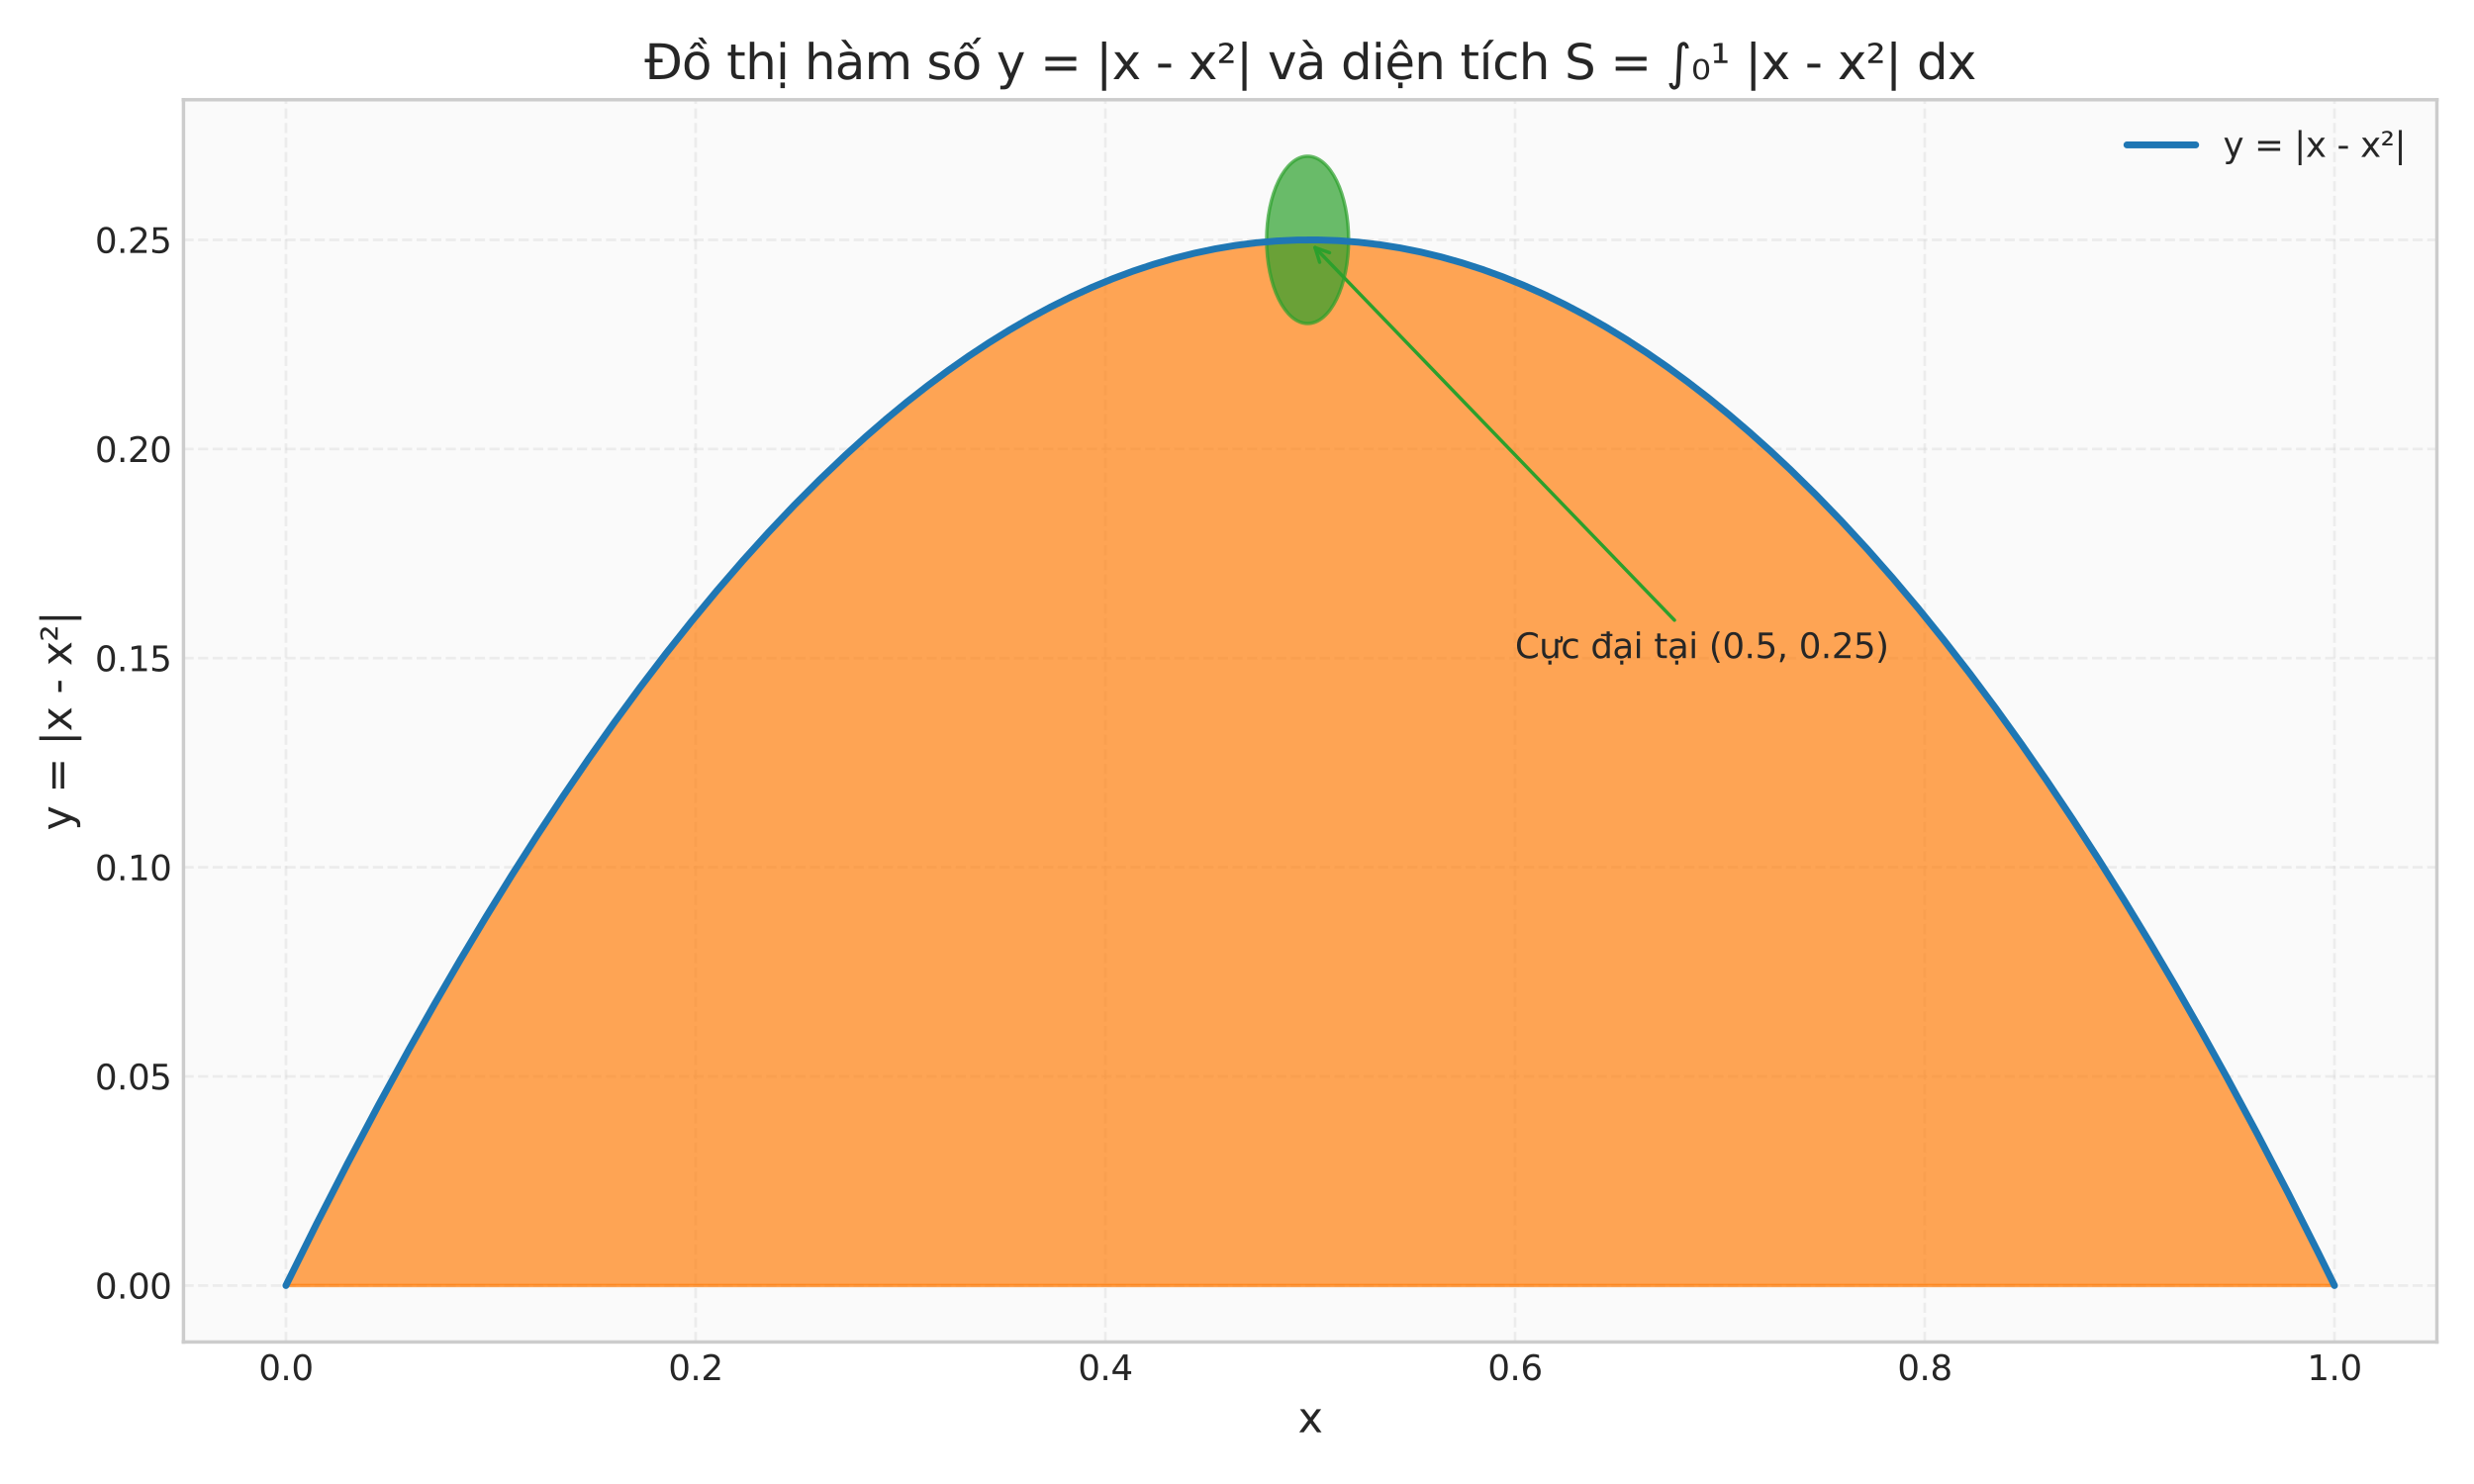 <?xml version="1.0" encoding="utf-8" standalone="no"?>
<!DOCTYPE svg PUBLIC "-//W3C//DTD SVG 1.1//EN"
  "http://www.w3.org/Graphics/SVG/1.1/DTD/svg11.dtd">
<svg xmlns:xlink="http://www.w3.org/1999/xlink" width="720pt" height="432pt" viewBox="0 0 720 432" xmlns="http://www.w3.org/2000/svg" version="1.1">
 <defs>
  <style type="text/css">*{stroke-linejoin: round; stroke-linecap: butt}</style>
 </defs>
 <g id="figure_1">
  <g id="patch_1">
   <path d="M 0 432 
L 720 432 
L 720 0 
L 0 0 
z
" style="fill: #ffffff"/>
  </g>
  <g id="axes_1">
   <g id="patch_2">
    <path d="M 53.4 390.66 
L 709.2 390.66 
L 709.2 29.04 
L 53.4 29.04 
z
" style="fill: #fafafa"/>
   </g>
   <g id="matplotlib.axis_1">
    <g id="xtick_1">
     <g id="line2d_1">
      <path d="M 83.209 390.66 
L 83.209 29.04 
" clip-path="url(#p6e8444e114)" style="fill: none; stroke-dasharray: 2.96,1.28; stroke-dashoffset: 0; stroke: #cccccc; stroke-opacity: 0.3; stroke-width: 0.8"/>
     </g>
     <g id="line2d_2"/>
     <g id="text_1">
      <!-- 0.0 -->
      <g style="fill: #262626" transform="translate(75.258 401.758) scale(0.1 -0.1)">
       <defs>
        <path id="DejaVuSans-30" d="M 2034 4250 
Q 1547 4250 1301 3770 
Q 1056 3291 1056 2328 
Q 1056 1369 1301 889 
Q 1547 409 2034 409 
Q 2525 409 2770 889 
Q 3016 1369 3016 2328 
Q 3016 3291 2770 3770 
Q 2525 4250 2034 4250 
z
M 2034 4750 
Q 2819 4750 3233 4129 
Q 3647 3509 3647 2328 
Q 3647 1150 3233 529 
Q 2819 -91 2034 -91 
Q 1250 -91 836 529 
Q 422 1150 422 2328 
Q 422 3509 836 4129 
Q 1250 4750 2034 4750 
z
" transform="scale(0.016)"/>
        <path id="DejaVuSans-2e" d="M 684 794 
L 1344 794 
L 1344 0 
L 684 0 
L 684 794 
z
" transform="scale(0.016)"/>
       </defs>
       <use xlink:href="#DejaVuSans-30"/>
       <use xlink:href="#DejaVuSans-2e" transform="translate(63.623 0)"/>
       <use xlink:href="#DejaVuSans-30" transform="translate(95.41 0)"/>
      </g>
     </g>
    </g>
    <g id="xtick_2">
     <g id="line2d_3">
      <path d="M 202.445 390.66 
L 202.445 29.04 
" clip-path="url(#p6e8444e114)" style="fill: none; stroke-dasharray: 2.96,1.28; stroke-dashoffset: 0; stroke: #cccccc; stroke-opacity: 0.3; stroke-width: 0.8"/>
     </g>
     <g id="line2d_4"/>
     <g id="text_2">
      <!-- 0.2 -->
      <g style="fill: #262626" transform="translate(194.494 401.758) scale(0.1 -0.1)">
       <defs>
        <path id="DejaVuSans-32" d="M 1228 531 
L 3431 531 
L 3431 0 
L 469 0 
L 469 531 
Q 828 903 1448 1529 
Q 2069 2156 2228 2338 
Q 2531 2678 2651 2914 
Q 2772 3150 2772 3378 
Q 2772 3750 2511 3984 
Q 2250 4219 1831 4219 
Q 1534 4219 1204 4116 
Q 875 4013 500 3803 
L 500 4441 
Q 881 4594 1212 4672 
Q 1544 4750 1819 4750 
Q 2544 4750 2975 4387 
Q 3406 4025 3406 3419 
Q 3406 3131 3298 2873 
Q 3191 2616 2906 2266 
Q 2828 2175 2409 1742 
Q 1991 1309 1228 531 
z
" transform="scale(0.016)"/>
       </defs>
       <use xlink:href="#DejaVuSans-30"/>
       <use xlink:href="#DejaVuSans-2e" transform="translate(63.623 0)"/>
       <use xlink:href="#DejaVuSans-32" transform="translate(95.41 0)"/>
      </g>
     </g>
    </g>
    <g id="xtick_3">
     <g id="line2d_5">
      <path d="M 321.682 390.66 
L 321.682 29.04 
" clip-path="url(#p6e8444e114)" style="fill: none; stroke-dasharray: 2.96,1.28; stroke-dashoffset: 0; stroke: #cccccc; stroke-opacity: 0.3; stroke-width: 0.8"/>
     </g>
     <g id="line2d_6"/>
     <g id="text_3">
      <!-- 0.4 -->
      <g style="fill: #262626" transform="translate(313.73 401.758) scale(0.1 -0.1)">
       <defs>
        <path id="DejaVuSans-34" d="M 2419 4116 
L 825 1625 
L 2419 1625 
L 2419 4116 
z
M 2253 4666 
L 3047 4666 
L 3047 1625 
L 3713 1625 
L 3713 1100 
L 3047 1100 
L 3047 0 
L 2419 0 
L 2419 1100 
L 313 1100 
L 313 1709 
L 2253 4666 
z
" transform="scale(0.016)"/>
       </defs>
       <use xlink:href="#DejaVuSans-30"/>
       <use xlink:href="#DejaVuSans-2e" transform="translate(63.623 0)"/>
       <use xlink:href="#DejaVuSans-34" transform="translate(95.41 0)"/>
      </g>
     </g>
    </g>
    <g id="xtick_4">
     <g id="line2d_7">
      <path d="M 440.918 390.66 
L 440.918 29.04 
" clip-path="url(#p6e8444e114)" style="fill: none; stroke-dasharray: 2.96,1.28; stroke-dashoffset: 0; stroke: #cccccc; stroke-opacity: 0.3; stroke-width: 0.8"/>
     </g>
     <g id="line2d_8"/>
     <g id="text_4">
      <!-- 0.6 -->
      <g style="fill: #262626" transform="translate(432.967 401.758) scale(0.1 -0.1)">
       <defs>
        <path id="DejaVuSans-36" d="M 2113 2584 
Q 1688 2584 1439 2293 
Q 1191 2003 1191 1497 
Q 1191 994 1439 701 
Q 1688 409 2113 409 
Q 2538 409 2786 701 
Q 3034 994 3034 1497 
Q 3034 2003 2786 2293 
Q 2538 2584 2113 2584 
z
M 3366 4563 
L 3366 3988 
Q 3128 4100 2886 4159 
Q 2644 4219 2406 4219 
Q 1781 4219 1451 3797 
Q 1122 3375 1075 2522 
Q 1259 2794 1537 2939 
Q 1816 3084 2150 3084 
Q 2853 3084 3261 2657 
Q 3669 2231 3669 1497 
Q 3669 778 3244 343 
Q 2819 -91 2113 -91 
Q 1303 -91 875 529 
Q 447 1150 447 2328 
Q 447 3434 972 4092 
Q 1497 4750 2381 4750 
Q 2619 4750 2861 4703 
Q 3103 4656 3366 4563 
z
" transform="scale(0.016)"/>
       </defs>
       <use xlink:href="#DejaVuSans-30"/>
       <use xlink:href="#DejaVuSans-2e" transform="translate(63.623 0)"/>
       <use xlink:href="#DejaVuSans-36" transform="translate(95.41 0)"/>
      </g>
     </g>
    </g>
    <g id="xtick_5">
     <g id="line2d_9">
      <path d="M 560.155 390.66 
L 560.155 29.04 
" clip-path="url(#p6e8444e114)" style="fill: none; stroke-dasharray: 2.96,1.28; stroke-dashoffset: 0; stroke: #cccccc; stroke-opacity: 0.3; stroke-width: 0.8"/>
     </g>
     <g id="line2d_10"/>
     <g id="text_5">
      <!-- 0.8 -->
      <g style="fill: #262626" transform="translate(552.203 401.758) scale(0.1 -0.1)">
       <defs>
        <path id="DejaVuSans-38" d="M 2034 2216 
Q 1584 2216 1326 1975 
Q 1069 1734 1069 1313 
Q 1069 891 1326 650 
Q 1584 409 2034 409 
Q 2484 409 2743 651 
Q 3003 894 3003 1313 
Q 3003 1734 2745 1975 
Q 2488 2216 2034 2216 
z
M 1403 2484 
Q 997 2584 770 2862 
Q 544 3141 544 3541 
Q 544 4100 942 4425 
Q 1341 4750 2034 4750 
Q 2731 4750 3128 4425 
Q 3525 4100 3525 3541 
Q 3525 3141 3298 2862 
Q 3072 2584 2669 2484 
Q 3125 2378 3379 2068 
Q 3634 1759 3634 1313 
Q 3634 634 3220 271 
Q 2806 -91 2034 -91 
Q 1263 -91 848 271 
Q 434 634 434 1313 
Q 434 1759 690 2068 
Q 947 2378 1403 2484 
z
M 1172 3481 
Q 1172 3119 1398 2916 
Q 1625 2713 2034 2713 
Q 2441 2713 2670 2916 
Q 2900 3119 2900 3481 
Q 2900 3844 2670 4047 
Q 2441 4250 2034 4250 
Q 1625 4250 1398 4047 
Q 1172 3844 1172 3481 
z
" transform="scale(0.016)"/>
       </defs>
       <use xlink:href="#DejaVuSans-30"/>
       <use xlink:href="#DejaVuSans-2e" transform="translate(63.623 0)"/>
       <use xlink:href="#DejaVuSans-38" transform="translate(95.41 0)"/>
      </g>
     </g>
    </g>
    <g id="xtick_6">
     <g id="line2d_11">
      <path d="M 679.391 390.66 
L 679.391 29.04 
" clip-path="url(#p6e8444e114)" style="fill: none; stroke-dasharray: 2.96,1.28; stroke-dashoffset: 0; stroke: #cccccc; stroke-opacity: 0.3; stroke-width: 0.8"/>
     </g>
     <g id="line2d_12"/>
     <g id="text_6">
      <!-- 1.0 -->
      <g style="fill: #262626" transform="translate(671.439 401.758) scale(0.1 -0.1)">
       <defs>
        <path id="DejaVuSans-31" d="M 794 531 
L 1825 531 
L 1825 4091 
L 703 3866 
L 703 4441 
L 1819 4666 
L 2450 4666 
L 2450 531 
L 3481 531 
L 3481 0 
L 794 0 
L 794 531 
z
" transform="scale(0.016)"/>
       </defs>
       <use xlink:href="#DejaVuSans-31"/>
       <use xlink:href="#DejaVuSans-2e" transform="translate(63.623 0)"/>
       <use xlink:href="#DejaVuSans-30" transform="translate(95.41 0)"/>
      </g>
     </g>
    </g>
    <g id="text_7">
     <!-- x -->
     <g style="fill: #262626" transform="translate(377.749 416.956) scale(0.12 -0.12)">
      <defs>
       <path id="DejaVuSans-78" d="M 3513 3500 
L 2247 1797 
L 3578 0 
L 2900 0 
L 1881 1375 
L 863 0 
L 184 0 
L 1544 1831 
L 300 3500 
L 978 3500 
L 1906 2253 
L 2834 3500 
L 3513 3500 
z
" transform="scale(0.016)"/>
      </defs>
      <use xlink:href="#DejaVuSans-78"/>
     </g>
    </g>
   </g>
   <g id="matplotlib.axis_2">
    <g id="ytick_1">
     <g id="line2d_13">
      <path d="M 53.4 374.223 
L 709.2 374.223 
" clip-path="url(#p6e8444e114)" style="fill: none; stroke-dasharray: 2.96,1.28; stroke-dashoffset: 0; stroke: #cccccc; stroke-opacity: 0.3; stroke-width: 0.8"/>
     </g>
     <g id="line2d_14"/>
     <g id="text_8">
      <!-- 0.00 -->
      <g style="fill: #262626" transform="translate(27.634 378.022) scale(0.1 -0.1)">
       <use xlink:href="#DejaVuSans-30"/>
       <use xlink:href="#DejaVuSans-2e" transform="translate(63.623 0)"/>
       <use xlink:href="#DejaVuSans-30" transform="translate(95.41 0)"/>
       <use xlink:href="#DejaVuSans-30" transform="translate(159.033 0)"/>
      </g>
     </g>
    </g>
    <g id="ytick_2">
     <g id="line2d_15">
      <path d="M 53.4 313.344 
L 709.2 313.344 
" clip-path="url(#p6e8444e114)" style="fill: none; stroke-dasharray: 2.96,1.28; stroke-dashoffset: 0; stroke: #cccccc; stroke-opacity: 0.3; stroke-width: 0.8"/>
     </g>
     <g id="line2d_16"/>
     <g id="text_9">
      <!-- 0.05 -->
      <g style="fill: #262626" transform="translate(27.634 317.143) scale(0.1 -0.1)">
       <defs>
        <path id="DejaVuSans-35" d="M 691 4666 
L 3169 4666 
L 3169 4134 
L 1269 4134 
L 1269 2991 
Q 1406 3038 1543 3061 
Q 1681 3084 1819 3084 
Q 2600 3084 3056 2656 
Q 3513 2228 3513 1497 
Q 3513 744 3044 326 
Q 2575 -91 1722 -91 
Q 1428 -91 1123 -41 
Q 819 9 494 109 
L 494 744 
Q 775 591 1075 516 
Q 1375 441 1709 441 
Q 2250 441 2565 725 
Q 2881 1009 2881 1497 
Q 2881 1984 2565 2268 
Q 2250 2553 1709 2553 
Q 1456 2553 1204 2497 
Q 953 2441 691 2322 
L 691 4666 
z
" transform="scale(0.016)"/>
       </defs>
       <use xlink:href="#DejaVuSans-30"/>
       <use xlink:href="#DejaVuSans-2e" transform="translate(63.623 0)"/>
       <use xlink:href="#DejaVuSans-30" transform="translate(95.41 0)"/>
       <use xlink:href="#DejaVuSans-35" transform="translate(159.033 0)"/>
      </g>
     </g>
    </g>
    <g id="ytick_3">
     <g id="line2d_17">
      <path d="M 53.4 252.464 
L 709.2 252.464 
" clip-path="url(#p6e8444e114)" style="fill: none; stroke-dasharray: 2.96,1.28; stroke-dashoffset: 0; stroke: #cccccc; stroke-opacity: 0.3; stroke-width: 0.8"/>
     </g>
     <g id="line2d_18"/>
     <g id="text_10">
      <!-- 0.10 -->
      <g style="fill: #262626" transform="translate(27.634 256.264) scale(0.1 -0.1)">
       <use xlink:href="#DejaVuSans-30"/>
       <use xlink:href="#DejaVuSans-2e" transform="translate(63.623 0)"/>
       <use xlink:href="#DejaVuSans-31" transform="translate(95.41 0)"/>
       <use xlink:href="#DejaVuSans-30" transform="translate(159.033 0)"/>
      </g>
     </g>
    </g>
    <g id="ytick_4">
     <g id="line2d_19">
      <path d="M 53.4 191.585 
L 709.2 191.585 
" clip-path="url(#p6e8444e114)" style="fill: none; stroke-dasharray: 2.96,1.28; stroke-dashoffset: 0; stroke: #cccccc; stroke-opacity: 0.3; stroke-width: 0.8"/>
     </g>
     <g id="line2d_20"/>
     <g id="text_11">
      <!-- 0.15 -->
      <g style="fill: #262626" transform="translate(27.634 195.385) scale(0.1 -0.1)">
       <use xlink:href="#DejaVuSans-30"/>
       <use xlink:href="#DejaVuSans-2e" transform="translate(63.623 0)"/>
       <use xlink:href="#DejaVuSans-31" transform="translate(95.41 0)"/>
       <use xlink:href="#DejaVuSans-35" transform="translate(159.033 0)"/>
      </g>
     </g>
    </g>
    <g id="ytick_5">
     <g id="line2d_21">
      <path d="M 53.4 130.706 
L 709.2 130.706 
" clip-path="url(#p6e8444e114)" style="fill: none; stroke-dasharray: 2.96,1.28; stroke-dashoffset: 0; stroke: #cccccc; stroke-opacity: 0.3; stroke-width: 0.8"/>
     </g>
     <g id="line2d_22"/>
     <g id="text_12">
      <!-- 0.20 -->
      <g style="fill: #262626" transform="translate(27.634 134.505) scale(0.1 -0.1)">
       <use xlink:href="#DejaVuSans-30"/>
       <use xlink:href="#DejaVuSans-2e" transform="translate(63.623 0)"/>
       <use xlink:href="#DejaVuSans-32" transform="translate(95.41 0)"/>
       <use xlink:href="#DejaVuSans-30" transform="translate(159.033 0)"/>
      </g>
     </g>
    </g>
    <g id="ytick_6">
     <g id="line2d_23">
      <path d="M 53.4 69.827 
L 709.2 69.827 
" clip-path="url(#p6e8444e114)" style="fill: none; stroke-dasharray: 2.96,1.28; stroke-dashoffset: 0; stroke: #cccccc; stroke-opacity: 0.3; stroke-width: 0.8"/>
     </g>
     <g id="line2d_24"/>
     <g id="text_13">
      <!-- 0.25 -->
      <g style="fill: #262626" transform="translate(27.634 73.626) scale(0.1 -0.1)">
       <use xlink:href="#DejaVuSans-30"/>
       <use xlink:href="#DejaVuSans-2e" transform="translate(63.623 0)"/>
       <use xlink:href="#DejaVuSans-32" transform="translate(95.41 0)"/>
       <use xlink:href="#DejaVuSans-35" transform="translate(159.033 0)"/>
      </g>
     </g>
    </g>
    <g id="text_14">
     <!-- y = |x - x²| -->
     <g style="fill: #262626" transform="translate(20.805 241.772) rotate(-90) scale(0.12 -0.12)">
      <defs>
       <path id="DejaVuSans-79" d="M 2059 -325 
Q 1816 -950 1584 -1140 
Q 1353 -1331 966 -1331 
L 506 -1331 
L 506 -850 
L 844 -850 
Q 1081 -850 1212 -737 
Q 1344 -625 1503 -206 
L 1606 56 
L 191 3500 
L 800 3500 
L 1894 763 
L 2988 3500 
L 3597 3500 
L 2059 -325 
z
" transform="scale(0.016)"/>
       <path id="DejaVuSans-20" transform="scale(0.016)"/>
       <path id="DejaVuSans-3d" d="M 678 2906 
L 4684 2906 
L 4684 2381 
L 678 2381 
L 678 2906 
z
M 678 1631 
L 4684 1631 
L 4684 1100 
L 678 1100 
L 678 1631 
z
" transform="scale(0.016)"/>
       <path id="DejaVuSans-7c" d="M 1344 4891 
L 1344 -1509 
L 813 -1509 
L 813 4891 
L 1344 4891 
z
" transform="scale(0.016)"/>
       <path id="DejaVuSans-2d" d="M 313 2009 
L 1997 2009 
L 1997 1497 
L 313 1497 
L 313 2009 
z
" transform="scale(0.016)"/>
       <path id="DejaVuSans-b2" d="M 838 2444 
L 2163 2444 
L 2163 2088 
L 294 2088 
L 294 2431 
Q 400 2528 597 2703 
Q 1672 3656 1672 3950 
Q 1672 4156 1509 4282 
Q 1347 4409 1081 4409 
Q 919 4409 728 4354 
Q 538 4300 313 4191 
L 313 4575 
Q 553 4663 761 4706 
Q 969 4750 1147 4750 
Q 1600 4750 1872 4544 
Q 2144 4338 2144 4000 
Q 2144 3566 1109 2678 
Q 934 2528 838 2444 
z
" transform="scale(0.016)"/>
      </defs>
      <use xlink:href="#DejaVuSans-79"/>
      <use xlink:href="#DejaVuSans-20" transform="translate(59.18 0)"/>
      <use xlink:href="#DejaVuSans-3d" transform="translate(90.967 0)"/>
      <use xlink:href="#DejaVuSans-20" transform="translate(174.756 0)"/>
      <use xlink:href="#DejaVuSans-7c" transform="translate(206.543 0)"/>
      <use xlink:href="#DejaVuSans-78" transform="translate(240.234 0)"/>
      <use xlink:href="#DejaVuSans-20" transform="translate(299.414 0)"/>
      <use xlink:href="#DejaVuSans-2d" transform="translate(331.201 0)"/>
      <use xlink:href="#DejaVuSans-20" transform="translate(367.285 0)"/>
      <use xlink:href="#DejaVuSans-78" transform="translate(399.072 0)"/>
      <use xlink:href="#DejaVuSans-b2" transform="translate(458.252 0)"/>
      <use xlink:href="#DejaVuSans-7c" transform="translate(498.34 0)"/>
     </g>
    </g>
   </g>
   <g id="FillBetweenPolyCollection_1">
    <defs>
     <path id="m128a76f4d5" d="M 83.209 -57.777 
L 83.209 -57.777 
L 84.703 -60.821 
L 86.197 -63.85 
L 87.692 -66.863 
L 89.186 -69.861 
L 90.68 -72.844 
L 92.174 -75.811 
L 93.668 -78.764 
L 95.163 -81.7 
L 96.657 -84.622 
L 98.151 -87.528 
L 99.645 -90.419 
L 101.139 -93.295 
L 102.634 -96.155 
L 104.128 -99 
L 105.622 -101.83 
L 107.116 -104.645 
L 108.61 -107.444 
L 110.105 -110.228 
L 111.599 -112.996 
L 113.093 -115.75 
L 114.587 -118.488 
L 116.081 -121.21 
L 117.575 -123.918 
L 119.07 -126.61 
L 120.564 -129.287 
L 122.058 -131.948 
L 123.552 -134.595 
L 125.046 -137.226 
L 126.541 -139.841 
L 128.035 -142.442 
L 129.529 -145.027 
L 131.023 -147.596 
L 132.517 -150.151 
L 134.012 -152.69 
L 135.506 -155.214 
L 137 -157.722 
L 138.494 -160.216 
L 139.988 -162.694 
L 141.483 -165.156 
L 142.977 -167.604 
L 144.471 -170.036 
L 145.965 -172.453 
L 147.459 -174.854 
L 148.953 -177.24 
L 150.448 -179.611 
L 151.942 -181.967 
L 153.436 -184.307 
L 154.93 -186.632 
L 156.424 -188.942 
L 157.919 -191.236 
L 159.413 -193.515 
L 160.907 -195.779 
L 162.401 -198.028 
L 163.895 -200.261 
L 165.39 -202.479 
L 166.884 -204.682 
L 168.378 -206.869 
L 169.872 -209.041 
L 171.366 -211.198 
L 172.86 -213.339 
L 174.355 -215.465 
L 175.849 -217.576 
L 177.343 -219.672 
L 178.837 -221.752 
L 180.331 -223.817 
L 181.826 -225.867 
L 183.32 -227.901 
L 184.814 -229.92 
L 186.308 -231.924 
L 187.802 -233.913 
L 189.297 -235.886 
L 190.791 -237.844 
L 192.285 -239.786 
L 193.779 -241.714 
L 195.273 -243.626 
L 196.768 -245.522 
L 198.262 -247.404 
L 199.756 -249.27 
L 201.25 -251.121 
L 202.744 -252.956 
L 204.238 -254.777 
L 205.733 -256.582 
L 207.227 -258.371 
L 208.721 -260.146 
L 210.215 -261.905 
L 211.709 -263.648 
L 213.204 -265.377 
L 214.698 -267.09 
L 216.192 -268.788 
L 217.686 -270.471 
L 219.18 -272.138 
L 220.675 -273.79 
L 222.169 -275.426 
L 223.663 -277.048 
L 225.157 -278.654 
L 226.651 -280.245 
L 228.146 -281.82 
L 229.64 -283.38 
L 231.134 -284.925 
L 232.628 -286.455 
L 234.122 -287.969 
L 235.616 -289.468 
L 237.111 -290.952 
L 238.605 -292.421 
L 240.099 -293.874 
L 241.593 -295.312 
L 243.087 -296.734 
L 244.582 -298.141 
L 246.076 -299.533 
L 247.57 -300.91 
L 249.064 -302.271 
L 250.558 -303.617 
L 252.053 -304.948 
L 253.547 -306.264 
L 255.041 -307.564 
L 256.535 -308.849 
L 258.029 -310.118 
L 259.524 -311.372 
L 261.018 -312.611 
L 262.512 -313.835 
L 264.006 -315.044 
L 265.5 -316.237 
L 266.994 -317.414 
L 268.489 -318.577 
L 269.983 -319.724 
L 271.477 -320.856 
L 272.971 -321.973 
L 274.465 -323.074 
L 275.96 -324.16 
L 277.454 -325.231 
L 278.948 -326.286 
L 280.442 -327.326 
L 281.936 -328.351 
L 283.431 -329.361 
L 284.925 -330.355 
L 286.419 -331.334 
L 287.913 -332.298 
L 289.407 -333.246 
L 290.902 -334.179 
L 292.396 -335.097 
L 293.89 -335.999 
L 295.384 -336.887 
L 296.878 -337.758 
L 298.372 -338.615 
L 299.867 -339.456 
L 301.361 -340.282 
L 302.855 -341.093 
L 304.349 -341.888 
L 305.843 -342.668 
L 307.338 -343.433 
L 308.832 -344.183 
L 310.326 -344.917 
L 311.82 -345.636 
L 313.314 -346.34 
L 314.809 -347.028 
L 316.303 -347.701 
L 317.797 -348.359 
L 319.291 -349.001 
L 320.785 -349.628 
L 322.279 -350.24 
L 323.774 -350.837 
L 325.268 -351.418 
L 326.762 -351.984 
L 328.256 -352.534 
L 329.75 -353.07 
L 331.245 -353.59 
L 332.739 -354.095 
L 334.233 -354.584 
L 335.727 -355.058 
L 337.221 -355.517 
L 338.716 -355.961 
L 340.21 -356.389 
L 341.704 -356.802 
L 343.198 -357.2 
L 344.692 -357.582 
L 346.187 -357.949 
L 347.681 -358.301 
L 349.175 -358.638 
L 350.669 -358.959 
L 352.163 -359.265 
L 353.657 -359.555 
L 355.152 -359.831 
L 356.646 -360.091 
L 358.14 -360.336 
L 359.634 -360.565 
L 361.128 -360.779 
L 362.623 -360.978 
L 364.117 -361.162 
L 365.611 -361.33 
L 367.105 -361.483 
L 368.599 -361.62 
L 370.094 -361.743 
L 371.588 -361.85 
L 373.082 -361.942 
L 374.576 -362.018 
L 376.07 -362.079 
L 377.565 -362.125 
L 379.059 -362.156 
L 380.553 -362.171 
L 382.047 -362.171 
L 383.541 -362.156 
L 385.035 -362.125 
L 386.53 -362.079 
L 388.024 -362.018 
L 389.518 -361.942 
L 391.012 -361.85 
L 392.506 -361.743 
L 394.001 -361.62 
L 395.495 -361.483 
L 396.989 -361.33 
L 398.483 -361.162 
L 399.977 -360.978 
L 401.472 -360.779 
L 402.966 -360.565 
L 404.46 -360.336 
L 405.954 -360.091 
L 407.448 -359.831 
L 408.943 -359.555 
L 410.437 -359.265 
L 411.931 -358.959 
L 413.425 -358.638 
L 414.919 -358.301 
L 416.413 -357.949 
L 417.908 -357.582 
L 419.402 -357.2 
L 420.896 -356.802 
L 422.39 -356.389 
L 423.884 -355.961 
L 425.379 -355.517 
L 426.873 -355.058 
L 428.367 -354.584 
L 429.861 -354.095 
L 431.355 -353.59 
L 432.85 -353.07 
L 434.344 -352.534 
L 435.838 -351.984 
L 437.332 -351.418 
L 438.826 -350.837 
L 440.321 -350.24 
L 441.815 -349.628 
L 443.309 -349.001 
L 444.803 -348.359 
L 446.297 -347.701 
L 447.791 -347.028 
L 449.286 -346.34 
L 450.78 -345.636 
L 452.274 -344.917 
L 453.768 -344.183 
L 455.262 -343.433 
L 456.757 -342.668 
L 458.251 -341.888 
L 459.745 -341.093 
L 461.239 -340.282 
L 462.733 -339.456 
L 464.228 -338.615 
L 465.722 -337.758 
L 467.216 -336.887 
L 468.71 -335.999 
L 470.204 -335.097 
L 471.698 -334.179 
L 473.193 -333.246 
L 474.687 -332.298 
L 476.181 -331.334 
L 477.675 -330.355 
L 479.169 -329.361 
L 480.664 -328.351 
L 482.158 -327.326 
L 483.652 -326.286 
L 485.146 -325.231 
L 486.64 -324.16 
L 488.135 -323.074 
L 489.629 -321.973 
L 491.123 -320.856 
L 492.617 -319.724 
L 494.111 -318.577 
L 495.606 -317.414 
L 497.1 -316.237 
L 498.594 -315.044 
L 500.088 -313.835 
L 501.582 -312.611 
L 503.076 -311.372 
L 504.571 -310.118 
L 506.065 -308.849 
L 507.559 -307.564 
L 509.053 -306.264 
L 510.547 -304.948 
L 512.042 -303.617 
L 513.536 -302.271 
L 515.03 -300.91 
L 516.524 -299.533 
L 518.018 -298.141 
L 519.513 -296.734 
L 521.007 -295.312 
L 522.501 -293.874 
L 523.995 -292.421 
L 525.489 -290.952 
L 526.984 -289.468 
L 528.478 -287.969 
L 529.972 -286.455 
L 531.466 -284.925 
L 532.96 -283.38 
L 534.454 -281.82 
L 535.949 -280.245 
L 537.443 -278.654 
L 538.937 -277.048 
L 540.431 -275.426 
L 541.925 -273.79 
L 543.42 -272.138 
L 544.914 -270.471 
L 546.408 -268.788 
L 547.902 -267.09 
L 549.396 -265.377 
L 550.891 -263.648 
L 552.385 -261.905 
L 553.879 -260.146 
L 555.373 -258.371 
L 556.867 -256.582 
L 558.362 -254.777 
L 559.856 -252.956 
L 561.35 -251.121 
L 562.844 -249.27 
L 564.338 -247.404 
L 565.832 -245.522 
L 567.327 -243.626 
L 568.821 -241.714 
L 570.315 -239.786 
L 571.809 -237.844 
L 573.303 -235.886 
L 574.798 -233.913 
L 576.292 -231.924 
L 577.786 -229.92 
L 579.28 -227.901 
L 580.774 -225.867 
L 582.269 -223.817 
L 583.763 -221.752 
L 585.257 -219.672 
L 586.751 -217.576 
L 588.245 -215.465 
L 589.74 -213.339 
L 591.234 -211.198 
L 592.728 -209.041 
L 594.222 -206.869 
L 595.716 -204.682 
L 597.21 -202.479 
L 598.705 -200.261 
L 600.199 -198.028 
L 601.693 -195.779 
L 603.187 -193.515 
L 604.681 -191.236 
L 606.176 -188.942 
L 607.67 -186.632 
L 609.164 -184.307 
L 610.658 -181.967 
L 612.152 -179.611 
L 613.647 -177.24 
L 615.141 -174.854 
L 616.635 -172.453 
L 618.129 -170.036 
L 619.623 -167.604 
L 621.117 -165.156 
L 622.612 -162.694 
L 624.106 -160.216 
L 625.6 -157.722 
L 627.094 -155.214 
L 628.588 -152.69 
L 630.083 -150.151 
L 631.577 -147.596 
L 633.071 -145.027 
L 634.565 -142.442 
L 636.059 -139.841 
L 637.554 -137.226 
L 639.048 -134.595 
L 640.542 -131.948 
L 642.036 -129.287 
L 643.53 -126.61 
L 645.025 -123.918 
L 646.519 -121.21 
L 648.013 -118.488 
L 649.507 -115.75 
L 651.001 -112.996 
L 652.495 -110.228 
L 653.99 -107.444 
L 655.484 -104.645 
L 656.978 -101.83 
L 658.472 -99 
L 659.966 -96.155 
L 661.461 -93.295 
L 662.955 -90.419 
L 664.449 -87.528 
L 665.943 -84.622 
L 667.437 -81.7 
L 668.932 -78.764 
L 670.426 -75.811 
L 671.92 -72.844 
L 673.414 -69.861 
L 674.908 -66.863 
L 676.403 -63.85 
L 677.897 -60.821 
L 679.391 -57.777 
L 679.391 -57.777 
L 679.391 -57.777 
L 677.897 -57.777 
L 676.403 -57.777 
L 674.908 -57.777 
L 673.414 -57.777 
L 671.92 -57.777 
L 670.426 -57.777 
L 668.932 -57.777 
L 667.437 -57.777 
L 665.943 -57.777 
L 664.449 -57.777 
L 662.955 -57.777 
L 661.461 -57.777 
L 659.966 -57.777 
L 658.472 -57.777 
L 656.978 -57.777 
L 655.484 -57.777 
L 653.99 -57.777 
L 652.495 -57.777 
L 651.001 -57.777 
L 649.507 -57.777 
L 648.013 -57.777 
L 646.519 -57.777 
L 645.025 -57.777 
L 643.53 -57.777 
L 642.036 -57.777 
L 640.542 -57.777 
L 639.048 -57.777 
L 637.554 -57.777 
L 636.059 -57.777 
L 634.565 -57.777 
L 633.071 -57.777 
L 631.577 -57.777 
L 630.083 -57.777 
L 628.588 -57.777 
L 627.094 -57.777 
L 625.6 -57.777 
L 624.106 -57.777 
L 622.612 -57.777 
L 621.117 -57.777 
L 619.623 -57.777 
L 618.129 -57.777 
L 616.635 -57.777 
L 615.141 -57.777 
L 613.647 -57.777 
L 612.152 -57.777 
L 610.658 -57.777 
L 609.164 -57.777 
L 607.67 -57.777 
L 606.176 -57.777 
L 604.681 -57.777 
L 603.187 -57.777 
L 601.693 -57.777 
L 600.199 -57.777 
L 598.705 -57.777 
L 597.21 -57.777 
L 595.716 -57.777 
L 594.222 -57.777 
L 592.728 -57.777 
L 591.234 -57.777 
L 589.74 -57.777 
L 588.245 -57.777 
L 586.751 -57.777 
L 585.257 -57.777 
L 583.763 -57.777 
L 582.269 -57.777 
L 580.774 -57.777 
L 579.28 -57.777 
L 577.786 -57.777 
L 576.292 -57.777 
L 574.798 -57.777 
L 573.303 -57.777 
L 571.809 -57.777 
L 570.315 -57.777 
L 568.821 -57.777 
L 567.327 -57.777 
L 565.832 -57.777 
L 564.338 -57.777 
L 562.844 -57.777 
L 561.35 -57.777 
L 559.856 -57.777 
L 558.362 -57.777 
L 556.867 -57.777 
L 555.373 -57.777 
L 553.879 -57.777 
L 552.385 -57.777 
L 550.891 -57.777 
L 549.396 -57.777 
L 547.902 -57.777 
L 546.408 -57.777 
L 544.914 -57.777 
L 543.42 -57.777 
L 541.925 -57.777 
L 540.431 -57.777 
L 538.937 -57.777 
L 537.443 -57.777 
L 535.949 -57.777 
L 534.454 -57.777 
L 532.96 -57.777 
L 531.466 -57.777 
L 529.972 -57.777 
L 528.478 -57.777 
L 526.984 -57.777 
L 525.489 -57.777 
L 523.995 -57.777 
L 522.501 -57.777 
L 521.007 -57.777 
L 519.513 -57.777 
L 518.018 -57.777 
L 516.524 -57.777 
L 515.03 -57.777 
L 513.536 -57.777 
L 512.042 -57.777 
L 510.547 -57.777 
L 509.053 -57.777 
L 507.559 -57.777 
L 506.065 -57.777 
L 504.571 -57.777 
L 503.076 -57.777 
L 501.582 -57.777 
L 500.088 -57.777 
L 498.594 -57.777 
L 497.1 -57.777 
L 495.606 -57.777 
L 494.111 -57.777 
L 492.617 -57.777 
L 491.123 -57.777 
L 489.629 -57.777 
L 488.135 -57.777 
L 486.64 -57.777 
L 485.146 -57.777 
L 483.652 -57.777 
L 482.158 -57.777 
L 480.664 -57.777 
L 479.169 -57.777 
L 477.675 -57.777 
L 476.181 -57.777 
L 474.687 -57.777 
L 473.193 -57.777 
L 471.698 -57.777 
L 470.204 -57.777 
L 468.71 -57.777 
L 467.216 -57.777 
L 465.722 -57.777 
L 464.228 -57.777 
L 462.733 -57.777 
L 461.239 -57.777 
L 459.745 -57.777 
L 458.251 -57.777 
L 456.757 -57.777 
L 455.262 -57.777 
L 453.768 -57.777 
L 452.274 -57.777 
L 450.78 -57.777 
L 449.286 -57.777 
L 447.791 -57.777 
L 446.297 -57.777 
L 444.803 -57.777 
L 443.309 -57.777 
L 441.815 -57.777 
L 440.321 -57.777 
L 438.826 -57.777 
L 437.332 -57.777 
L 435.838 -57.777 
L 434.344 -57.777 
L 432.85 -57.777 
L 431.355 -57.777 
L 429.861 -57.777 
L 428.367 -57.777 
L 426.873 -57.777 
L 425.379 -57.777 
L 423.884 -57.777 
L 422.39 -57.777 
L 420.896 -57.777 
L 419.402 -57.777 
L 417.908 -57.777 
L 416.413 -57.777 
L 414.919 -57.777 
L 413.425 -57.777 
L 411.931 -57.777 
L 410.437 -57.777 
L 408.943 -57.777 
L 407.448 -57.777 
L 405.954 -57.777 
L 404.46 -57.777 
L 402.966 -57.777 
L 401.472 -57.777 
L 399.977 -57.777 
L 398.483 -57.777 
L 396.989 -57.777 
L 395.495 -57.777 
L 394.001 -57.777 
L 392.506 -57.777 
L 391.012 -57.777 
L 389.518 -57.777 
L 388.024 -57.777 
L 386.53 -57.777 
L 385.035 -57.777 
L 383.541 -57.777 
L 382.047 -57.777 
L 380.553 -57.777 
L 379.059 -57.777 
L 377.565 -57.777 
L 376.07 -57.777 
L 374.576 -57.777 
L 373.082 -57.777 
L 371.588 -57.777 
L 370.094 -57.777 
L 368.599 -57.777 
L 367.105 -57.777 
L 365.611 -57.777 
L 364.117 -57.777 
L 362.623 -57.777 
L 361.128 -57.777 
L 359.634 -57.777 
L 358.14 -57.777 
L 356.646 -57.777 
L 355.152 -57.777 
L 353.657 -57.777 
L 352.163 -57.777 
L 350.669 -57.777 
L 349.175 -57.777 
L 347.681 -57.777 
L 346.187 -57.777 
L 344.692 -57.777 
L 343.198 -57.777 
L 341.704 -57.777 
L 340.21 -57.777 
L 338.716 -57.777 
L 337.221 -57.777 
L 335.727 -57.777 
L 334.233 -57.777 
L 332.739 -57.777 
L 331.245 -57.777 
L 329.75 -57.777 
L 328.256 -57.777 
L 326.762 -57.777 
L 325.268 -57.777 
L 323.774 -57.777 
L 322.279 -57.777 
L 320.785 -57.777 
L 319.291 -57.777 
L 317.797 -57.777 
L 316.303 -57.777 
L 314.809 -57.777 
L 313.314 -57.777 
L 311.82 -57.777 
L 310.326 -57.777 
L 308.832 -57.777 
L 307.338 -57.777 
L 305.843 -57.777 
L 304.349 -57.777 
L 302.855 -57.777 
L 301.361 -57.777 
L 299.867 -57.777 
L 298.372 -57.777 
L 296.878 -57.777 
L 295.384 -57.777 
L 293.89 -57.777 
L 292.396 -57.777 
L 290.902 -57.777 
L 289.407 -57.777 
L 287.913 -57.777 
L 286.419 -57.777 
L 284.925 -57.777 
L 283.431 -57.777 
L 281.936 -57.777 
L 280.442 -57.777 
L 278.948 -57.777 
L 277.454 -57.777 
L 275.96 -57.777 
L 274.465 -57.777 
L 272.971 -57.777 
L 271.477 -57.777 
L 269.983 -57.777 
L 268.489 -57.777 
L 266.994 -57.777 
L 265.5 -57.777 
L 264.006 -57.777 
L 262.512 -57.777 
L 261.018 -57.777 
L 259.524 -57.777 
L 258.029 -57.777 
L 256.535 -57.777 
L 255.041 -57.777 
L 253.547 -57.777 
L 252.053 -57.777 
L 250.558 -57.777 
L 249.064 -57.777 
L 247.57 -57.777 
L 246.076 -57.777 
L 244.582 -57.777 
L 243.087 -57.777 
L 241.593 -57.777 
L 240.099 -57.777 
L 238.605 -57.777 
L 237.111 -57.777 
L 235.616 -57.777 
L 234.122 -57.777 
L 232.628 -57.777 
L 231.134 -57.777 
L 229.64 -57.777 
L 228.146 -57.777 
L 226.651 -57.777 
L 225.157 -57.777 
L 223.663 -57.777 
L 222.169 -57.777 
L 220.675 -57.777 
L 219.18 -57.777 
L 217.686 -57.777 
L 216.192 -57.777 
L 214.698 -57.777 
L 213.204 -57.777 
L 211.709 -57.777 
L 210.215 -57.777 
L 208.721 -57.777 
L 207.227 -57.777 
L 205.733 -57.777 
L 204.238 -57.777 
L 202.744 -57.777 
L 201.25 -57.777 
L 199.756 -57.777 
L 198.262 -57.777 
L 196.768 -57.777 
L 195.273 -57.777 
L 193.779 -57.777 
L 192.285 -57.777 
L 190.791 -57.777 
L 189.297 -57.777 
L 187.802 -57.777 
L 186.308 -57.777 
L 184.814 -57.777 
L 183.32 -57.777 
L 181.826 -57.777 
L 180.331 -57.777 
L 178.837 -57.777 
L 177.343 -57.777 
L 175.849 -57.777 
L 174.355 -57.777 
L 172.86 -57.777 
L 171.366 -57.777 
L 169.872 -57.777 
L 168.378 -57.777 
L 166.884 -57.777 
L 165.39 -57.777 
L 163.895 -57.777 
L 162.401 -57.777 
L 160.907 -57.777 
L 159.413 -57.777 
L 157.919 -57.777 
L 156.424 -57.777 
L 154.93 -57.777 
L 153.436 -57.777 
L 151.942 -57.777 
L 150.448 -57.777 
L 148.953 -57.777 
L 147.459 -57.777 
L 145.965 -57.777 
L 144.471 -57.777 
L 142.977 -57.777 
L 141.483 -57.777 
L 139.988 -57.777 
L 138.494 -57.777 
L 137 -57.777 
L 135.506 -57.777 
L 134.012 -57.777 
L 132.517 -57.777 
L 131.023 -57.777 
L 129.529 -57.777 
L 128.035 -57.777 
L 126.541 -57.777 
L 125.046 -57.777 
L 123.552 -57.777 
L 122.058 -57.777 
L 120.564 -57.777 
L 119.07 -57.777 
L 117.575 -57.777 
L 116.081 -57.777 
L 114.587 -57.777 
L 113.093 -57.777 
L 111.599 -57.777 
L 110.105 -57.777 
L 108.61 -57.777 
L 107.116 -57.777 
L 105.622 -57.777 
L 104.128 -57.777 
L 102.634 -57.777 
L 101.139 -57.777 
L 99.645 -57.777 
L 98.151 -57.777 
L 96.657 -57.777 
L 95.163 -57.777 
L 93.668 -57.777 
L 92.174 -57.777 
L 90.68 -57.777 
L 89.186 -57.777 
L 87.692 -57.777 
L 86.197 -57.777 
L 84.703 -57.777 
L 83.209 -57.777 
z
" style="stroke: #ff7f0e; stroke-opacity: 0.7"/>
    </defs>
    <g clip-path="url(#p6e8444e114)">
     <use xlink:href="#m128a76f4d5" x="0" y="432" style="fill: #ff7f0e; fill-opacity: 0.7; stroke: #ff7f0e; stroke-opacity: 0.7"/>
    </g>
   </g>
   <g id="patch_3">
    <path d="M 380.553 94.181 
C 383.715 94.181 386.748 91.615 388.984 87.048 
C 391.22 82.482 392.477 76.287 392.477 69.829 
C 392.477 63.371 391.22 57.176 388.984 52.61 
C 386.748 48.043 383.715 45.477 380.553 45.477 
C 377.391 45.477 374.358 48.043 372.122 52.61 
C 369.886 57.176 368.629 63.371 368.629 69.829 
C 368.629 76.287 369.886 82.482 372.122 87.048 
C 374.358 91.615 377.391 94.181 380.553 94.181 
z
" clip-path="url(#p6e8444e114)" style="fill: #2ca02c; opacity: 0.7; stroke: #2ca02c; stroke-linejoin: miter"/>
   </g>
   <g id="line2d_25">
    <path d="M 83.209 374.223 
L 92.174 356.189 
L 101.139 338.705 
L 110.105 321.772 
L 119.07 305.39 
L 126.541 292.159 
L 134.012 279.31 
L 141.483 266.844 
L 148.953 254.76 
L 156.424 243.058 
L 163.895 231.739 
L 171.366 220.802 
L 178.837 210.248 
L 186.308 200.076 
L 193.779 190.286 
L 201.25 180.879 
L 208.721 171.854 
L 216.192 163.212 
L 223.663 154.952 
L 231.134 147.075 
L 238.605 139.579 
L 246.076 132.467 
L 252.053 127.052 
L 258.029 121.882 
L 264.006 116.956 
L 269.983 112.276 
L 275.96 107.84 
L 281.936 103.649 
L 287.913 99.702 
L 293.89 96.001 
L 299.867 92.544 
L 305.843 89.332 
L 311.82 86.364 
L 317.797 83.641 
L 323.774 81.163 
L 329.75 78.93 
L 335.727 76.942 
L 341.704 75.198 
L 347.681 73.699 
L 353.657 72.445 
L 359.634 71.435 
L 365.611 70.67 
L 371.588 70.15 
L 377.565 69.875 
L 383.541 69.844 
L 389.518 70.058 
L 395.495 70.517 
L 401.472 71.221 
L 407.448 72.169 
L 413.425 73.362 
L 419.402 74.8 
L 425.379 76.483 
L 431.355 78.41 
L 437.332 80.582 
L 443.309 82.999 
L 449.286 85.66 
L 455.262 88.567 
L 461.239 91.718 
L 467.216 95.114 
L 473.193 98.754 
L 479.169 102.639 
L 485.146 106.769 
L 491.123 111.144 
L 497.1 115.763 
L 503.076 120.628 
L 509.053 125.736 
L 515.03 131.09 
L 521.007 136.688 
L 528.478 144.031 
L 535.949 151.755 
L 543.42 159.862 
L 550.891 168.352 
L 558.362 177.223 
L 565.832 186.478 
L 573.303 196.114 
L 580.774 206.133 
L 588.245 216.535 
L 595.716 227.318 
L 603.187 238.485 
L 610.658 250.033 
L 618.129 261.964 
L 625.6 274.278 
L 633.071 286.973 
L 640.542 300.052 
L 648.013 313.512 
L 656.978 330.17 
L 665.943 347.378 
L 674.908 365.137 
L 679.391 374.223 
L 679.391 374.223 
" clip-path="url(#p6e8444e114)" style="fill: none; stroke: #1f77b4; stroke-width: 2; stroke-linecap: round"/>
   </g>
   <g id="patch_4">
    <path d="M 53.4 390.66 
L 53.4 29.04 
" style="fill: none; stroke: #cccccc; stroke-linejoin: miter; stroke-linecap: square"/>
   </g>
   <g id="patch_5">
    <path d="M 709.2 390.66 
L 709.2 29.04 
" style="fill: none; stroke: #cccccc; stroke-linejoin: miter; stroke-linecap: square"/>
   </g>
   <g id="patch_6">
    <path d="M 53.4 390.66 
L 709.2 390.66 
" style="fill: none; stroke: #cccccc; stroke-linejoin: miter; stroke-linecap: square"/>
   </g>
   <g id="patch_7">
    <path d="M 53.4 29.04 
L 709.2 29.04 
" style="fill: none; stroke: #cccccc; stroke-linejoin: miter; stroke-linecap: square"/>
   </g>
   <g id="patch_8">
    <path d="M 487.314 180.545 
Q 434.629 125.908 382.72 72.076 
" style="fill: none; stroke: #2ca02c; stroke-linecap: round"/>
    <path d="M 384.057 76.344 
L 382.72 72.076 
L 386.936 73.568 
" style="fill: none; stroke: #2ca02c; stroke-linecap: round"/>
   </g>
   <g id="text_15">
    <!-- Cực đại tại (0.5, 0.25) -->
    <g style="fill: #262626" transform="translate(440.918 191.585) scale(0.1 -0.1)">
     <defs>
      <path id="DejaVuSans-43" d="M 4122 4306 
L 4122 3641 
Q 3803 3938 3442 4084 
Q 3081 4231 2675 4231 
Q 1875 4231 1450 3742 
Q 1025 3253 1025 2328 
Q 1025 1406 1450 917 
Q 1875 428 2675 428 
Q 3081 428 3442 575 
Q 3803 722 4122 1019 
L 4122 359 
Q 3791 134 3420 21 
Q 3050 -91 2638 -91 
Q 1578 -91 968 557 
Q 359 1206 359 2328 
Q 359 3453 968 4101 
Q 1578 4750 2638 4750 
Q 3056 4750 3426 4639 
Q 3797 4528 4122 4306 
z
" transform="scale(0.016)"/>
      <path id="DejaVuSans-1ef1" d="M 3094 3136 
L 3094 3508 
Q 3285 3367 3422 3300 
Q 3560 3233 3657 3233 
Q 3800 3233 3872 3319 
Q 3944 3405 3944 3573 
Q 3944 3673 3920 3770 
Q 3897 3867 3850 3964 
L 4266 3964 
Q 4297 3845 4312 3739 
Q 4328 3633 4328 3539 
Q 4328 3158 4192 2978 
Q 4057 2798 3766 2798 
Q 3616 2798 3452 2881 
Q 3288 2964 3094 3136 
z
M 552 1381 
L 552 3500 
L 1127 3500 
L 1127 1403 
Q 1127 906 1320 657 
Q 1514 409 1902 409 
Q 2367 409 2637 706 
Q 2908 1003 2908 1516 
L 2908 3500 
L 3483 3500 
L 3483 0 
L 2908 0 
L 2908 538 
Q 2699 219 2422 64 
Q 2146 -91 1780 -91 
Q 1177 -91 864 284 
Q 552 659 552 1381 
z
M 1999 3584 
L 1999 3584 
z
M 1690 -441 
L 2265 -441 
L 2265 -1172 
L 1690 -1172 
L 1690 -441 
z
" transform="scale(0.016)"/>
      <path id="DejaVuSans-63" d="M 3122 3366 
L 3122 2828 
Q 2878 2963 2633 3030 
Q 2388 3097 2138 3097 
Q 1578 3097 1268 2742 
Q 959 2388 959 1747 
Q 959 1106 1268 751 
Q 1578 397 2138 397 
Q 2388 397 2633 464 
Q 2878 531 3122 666 
L 3122 134 
Q 2881 22 2623 -34 
Q 2366 -91 2075 -91 
Q 1284 -91 818 406 
Q 353 903 353 1747 
Q 353 2603 823 3093 
Q 1294 3584 2113 3584 
Q 2378 3584 2631 3529 
Q 2884 3475 3122 3366 
z
" transform="scale(0.016)"/>
      <path id="DejaVuSans-111" d="M 2906 2969 
L 2906 4013 
L 1888 4013 
L 1888 4403 
L 2906 4403 
L 2906 4863 
L 3481 4863 
L 3481 4403 
L 3963 4403 
L 3963 4013 
L 3481 4013 
L 3481 0 
L 2906 0 
L 2906 525 
Q 2725 213 2448 61 
Q 2172 -91 1784 -91 
Q 1150 -91 751 415 
Q 353 922 353 1747 
Q 353 2572 751 3078 
Q 1150 3584 1784 3584 
Q 2172 3584 2448 3432 
Q 2725 3281 2906 2969 
z
M 947 1747 
Q 947 1113 1208 752 
Q 1469 391 1925 391 
Q 2381 391 2643 752 
Q 2906 1113 2906 1747 
Q 2906 2381 2643 2742 
Q 2381 3103 1925 3103 
Q 1469 3103 1208 2742 
Q 947 2381 947 1747 
z
" transform="scale(0.016)"/>
      <path id="DejaVuSans-1ea1" d="M 1410 -441 
L 1985 -441 
L 1985 -1172 
L 1410 -1172 
L 1410 -441 
z
M 2194 1759 
Q 1497 1759 1228 1600 
Q 959 1441 959 1056 
Q 959 750 1161 570 
Q 1363 391 1709 391 
Q 2188 391 2477 730 
Q 2766 1069 2766 1631 
L 2766 1759 
L 2194 1759 
z
M 3341 1997 
L 3341 0 
L 2766 0 
L 2766 531 
Q 2569 213 2275 61 
Q 1981 -91 1556 -91 
Q 1019 -91 701 211 
Q 384 513 384 1019 
Q 384 1609 779 1909 
Q 1175 2209 1959 2209 
L 2766 2209 
L 2766 2266 
Q 2766 2663 2505 2880 
Q 2244 3097 1772 3097 
Q 1472 3097 1187 3025 
Q 903 2953 641 2809 
L 641 3341 
Q 956 3463 1253 3523 
Q 1550 3584 1831 3584 
Q 2591 3584 2966 3190 
Q 3341 2797 3341 1997 
z
" transform="scale(0.016)"/>
      <path id="DejaVuSans-69" d="M 603 3500 
L 1178 3500 
L 1178 0 
L 603 0 
L 603 3500 
z
M 603 4863 
L 1178 4863 
L 1178 4134 
L 603 4134 
L 603 4863 
z
" transform="scale(0.016)"/>
      <path id="DejaVuSans-74" d="M 1172 4494 
L 1172 3500 
L 2356 3500 
L 2356 3053 
L 1172 3053 
L 1172 1153 
Q 1172 725 1289 603 
Q 1406 481 1766 481 
L 2356 481 
L 2356 0 
L 1766 0 
Q 1100 0 847 248 
Q 594 497 594 1153 
L 594 3053 
L 172 3053 
L 172 3500 
L 594 3500 
L 594 4494 
L 1172 4494 
z
" transform="scale(0.016)"/>
      <path id="DejaVuSans-28" d="M 1984 4856 
Q 1566 4138 1362 3434 
Q 1159 2731 1159 2009 
Q 1159 1288 1364 580 
Q 1569 -128 1984 -844 
L 1484 -844 
Q 1016 -109 783 600 
Q 550 1309 550 2009 
Q 550 2706 781 3412 
Q 1013 4119 1484 4856 
L 1984 4856 
z
" transform="scale(0.016)"/>
      <path id="DejaVuSans-2c" d="M 750 794 
L 1409 794 
L 1409 256 
L 897 -744 
L 494 -744 
L 750 256 
L 750 794 
z
" transform="scale(0.016)"/>
      <path id="DejaVuSans-29" d="M 513 4856 
L 1013 4856 
Q 1481 4119 1714 3412 
Q 1947 2706 1947 2009 
Q 1947 1309 1714 600 
Q 1481 -109 1013 -844 
L 513 -844 
Q 928 -128 1133 580 
Q 1338 1288 1338 2009 
Q 1338 2731 1133 3434 
Q 928 4138 513 4856 
z
" transform="scale(0.016)"/>
     </defs>
     <use xlink:href="#DejaVuSans-43"/>
     <use xlink:href="#DejaVuSans-1ef1" transform="translate(69.824 0)"/>
     <use xlink:href="#DejaVuSans-63" transform="translate(133.203 0)"/>
     <use xlink:href="#DejaVuSans-20" transform="translate(188.184 0)"/>
     <use xlink:href="#DejaVuSans-111" transform="translate(219.971 0)"/>
     <use xlink:href="#DejaVuSans-1ea1" transform="translate(283.447 0)"/>
     <use xlink:href="#DejaVuSans-69" transform="translate(344.727 0)"/>
     <use xlink:href="#DejaVuSans-20" transform="translate(372.51 0)"/>
     <use xlink:href="#DejaVuSans-74" transform="translate(404.297 0)"/>
     <use xlink:href="#DejaVuSans-1ea1" transform="translate(443.506 0)"/>
     <use xlink:href="#DejaVuSans-69" transform="translate(504.785 0)"/>
     <use xlink:href="#DejaVuSans-20" transform="translate(532.568 0)"/>
     <use xlink:href="#DejaVuSans-28" transform="translate(564.355 0)"/>
     <use xlink:href="#DejaVuSans-30" transform="translate(603.369 0)"/>
     <use xlink:href="#DejaVuSans-2e" transform="translate(666.992 0)"/>
     <use xlink:href="#DejaVuSans-35" transform="translate(698.779 0)"/>
     <use xlink:href="#DejaVuSans-2c" transform="translate(762.402 0)"/>
     <use xlink:href="#DejaVuSans-20" transform="translate(794.189 0)"/>
     <use xlink:href="#DejaVuSans-30" transform="translate(825.977 0)"/>
     <use xlink:href="#DejaVuSans-2e" transform="translate(889.6 0)"/>
     <use xlink:href="#DejaVuSans-32" transform="translate(921.387 0)"/>
     <use xlink:href="#DejaVuSans-35" transform="translate(985.01 0)"/>
     <use xlink:href="#DejaVuSans-29" transform="translate(1048.633 0)"/>
    </g>
   </g>
   <g id="text_16">
    <!-- Đồ thị hàm số y = |x - x²| và diện tích S = ∫₀¹ |x - x²| dx -->
    <g style="fill: #262626" transform="translate(187.576 23.04) scale(0.14 -0.14)">
     <defs>
      <path id="DejaVuSans-110" d="M 659 4666 
L 1959 4666 
Q 3313 4666 3947 4102 
Q 4581 3538 4581 2338 
Q 4581 1131 3945 565 
Q 3309 0 1959 0 
L 659 0 
L 659 2188 
L 31 2188 
L 31 2638 
L 659 2638 
L 659 4666 
z
M 1294 4147 
L 1294 2638 
L 2344 2638 
L 2344 2188 
L 1294 2188 
L 1294 519 
L 2053 519 
Q 3019 519 3467 956 
Q 3916 1394 3916 2338 
Q 3916 3275 3467 3711 
Q 3019 4147 2053 4147 
L 1294 4147 
z
" transform="scale(0.016)"/>
      <path id="DejaVuSans-1ed3" d="M 2694 5409 
L 3306 4584 
L 2828 4584 
L 2110 5409 
L 2694 5409 
z
M 1658 4775 
L 2246 4775 
L 2905 3944 
L 2471 3944 
L 1952 4500 
L 1433 3944 
L 999 3944 
L 1658 4775 
z
M 1959 3097 
Q 1497 3097 1228 2736 
Q 959 2375 959 1747 
Q 959 1119 1226 758 
Q 1494 397 1959 397 
Q 2419 397 2687 759 
Q 2956 1122 2956 1747 
Q 2956 2369 2687 2733 
Q 2419 3097 1959 3097 
z
M 1959 3584 
Q 2709 3584 3137 3096 
Q 3566 2609 3566 1747 
Q 3566 888 3137 398 
Q 2709 -91 1959 -91 
Q 1206 -91 779 398 
Q 353 888 353 1747 
Q 353 2609 779 3096 
Q 1206 3584 1959 3584 
z
" transform="scale(0.016)"/>
      <path id="DejaVuSans-68" d="M 3513 2113 
L 3513 0 
L 2938 0 
L 2938 2094 
Q 2938 2591 2744 2837 
Q 2550 3084 2163 3084 
Q 1697 3084 1428 2787 
Q 1159 2491 1159 1978 
L 1159 0 
L 581 0 
L 581 4863 
L 1159 4863 
L 1159 2956 
Q 1366 3272 1645 3428 
Q 1925 3584 2291 3584 
Q 2894 3584 3203 3211 
Q 3513 2838 3513 2113 
z
" transform="scale(0.016)"/>
      <path id="DejaVuSans-1ecb" d="M 603 3500 
L 1178 3500 
L 1178 0 
L 603 0 
L 603 3500 
z
M 603 4863 
L 1178 4863 
L 1178 4134 
L 603 4134 
L 603 4863 
z
M 594 -441 
L 1169 -441 
L 1169 -1172 
L 594 -1172 
L 594 -441 
z
" transform="scale(0.016)"/>
      <path id="DejaVuSans-e0" d="M 2194 1759 
Q 1497 1759 1228 1600 
Q 959 1441 959 1056 
Q 959 750 1161 570 
Q 1363 391 1709 391 
Q 2188 391 2477 730 
Q 2766 1069 2766 1631 
L 2766 1759 
L 2194 1759 
z
M 3341 1997 
L 3341 0 
L 2766 0 
L 2766 531 
Q 2569 213 2275 61 
Q 1981 -91 1556 -91 
Q 1019 -91 701 211 
Q 384 513 384 1019 
Q 384 1609 779 1909 
Q 1175 2209 1959 2209 
L 2766 2209 
L 2766 2266 
Q 2766 2663 2505 2880 
Q 2244 3097 1772 3097 
Q 1472 3097 1187 3025 
Q 903 2953 641 2809 
L 641 3341 
Q 956 3463 1253 3523 
Q 1550 3584 1831 3584 
Q 2591 3584 2966 3190 
Q 3341 2797 3341 1997 
z
M 1403 5119 
L 2284 3950 
L 1806 3950 
L 787 5119 
L 1403 5119 
z
" transform="scale(0.016)"/>
      <path id="DejaVuSans-6d" d="M 3328 2828 
Q 3544 3216 3844 3400 
Q 4144 3584 4550 3584 
Q 5097 3584 5394 3201 
Q 5691 2819 5691 2113 
L 5691 0 
L 5113 0 
L 5113 2094 
Q 5113 2597 4934 2840 
Q 4756 3084 4391 3084 
Q 3944 3084 3684 2787 
Q 3425 2491 3425 1978 
L 3425 0 
L 2847 0 
L 2847 2094 
Q 2847 2600 2669 2842 
Q 2491 3084 2119 3084 
Q 1678 3084 1418 2786 
Q 1159 2488 1159 1978 
L 1159 0 
L 581 0 
L 581 3500 
L 1159 3500 
L 1159 2956 
Q 1356 3278 1631 3431 
Q 1906 3584 2284 3584 
Q 2666 3584 2933 3390 
Q 3200 3197 3328 2828 
z
" transform="scale(0.016)"/>
      <path id="DejaVuSans-73" d="M 2834 3397 
L 2834 2853 
Q 2591 2978 2328 3040 
Q 2066 3103 1784 3103 
Q 1356 3103 1142 2972 
Q 928 2841 928 2578 
Q 928 2378 1081 2264 
Q 1234 2150 1697 2047 
L 1894 2003 
Q 2506 1872 2764 1633 
Q 3022 1394 3022 966 
Q 3022 478 2636 193 
Q 2250 -91 1575 -91 
Q 1294 -91 989 -36 
Q 684 19 347 128 
L 347 722 
Q 666 556 975 473 
Q 1284 391 1588 391 
Q 1994 391 2212 530 
Q 2431 669 2431 922 
Q 2431 1156 2273 1281 
Q 2116 1406 1581 1522 
L 1381 1569 
Q 847 1681 609 1914 
Q 372 2147 372 2553 
Q 372 3047 722 3315 
Q 1072 3584 1716 3584 
Q 2034 3584 2315 3537 
Q 2597 3491 2834 3397 
z
" transform="scale(0.016)"/>
      <path id="DejaVuSans-1ed1" d="M 1658 4775 
L 2246 4775 
L 2905 3944 
L 2471 3944 
L 1952 4500 
L 1433 3944 
L 999 3944 
L 1658 4775 
z
M 3268 5409 
L 3846 5409 
L 3134 4584 
L 2655 4584 
L 3268 5409 
z
M 1959 3097 
Q 1497 3097 1228 2736 
Q 959 2375 959 1747 
Q 959 1119 1226 758 
Q 1494 397 1959 397 
Q 2419 397 2687 759 
Q 2956 1122 2956 1747 
Q 2956 2369 2687 2733 
Q 2419 3097 1959 3097 
z
M 1959 3584 
Q 2709 3584 3137 3096 
Q 3566 2609 3566 1747 
Q 3566 888 3137 398 
Q 2709 -91 1959 -91 
Q 1206 -91 779 398 
Q 353 888 353 1747 
Q 353 2609 779 3096 
Q 1206 3584 1959 3584 
z
" transform="scale(0.016)"/>
      <path id="DejaVuSans-76" d="M 191 3500 
L 800 3500 
L 1894 563 
L 2988 3500 
L 3597 3500 
L 2284 0 
L 1503 0 
L 191 3500 
z
" transform="scale(0.016)"/>
      <path id="DejaVuSans-64" d="M 2906 2969 
L 2906 4863 
L 3481 4863 
L 3481 0 
L 2906 0 
L 2906 525 
Q 2725 213 2448 61 
Q 2172 -91 1784 -91 
Q 1150 -91 751 415 
Q 353 922 353 1747 
Q 353 2572 751 3078 
Q 1150 3584 1784 3584 
Q 2172 3584 2448 3432 
Q 2725 3281 2906 2969 
z
M 947 1747 
Q 947 1113 1208 752 
Q 1469 391 1925 391 
Q 2381 391 2643 752 
Q 2906 1113 2906 1747 
Q 2906 2381 2643 2742 
Q 2381 3103 1925 3103 
Q 1469 3103 1208 2742 
Q 947 2381 947 1747 
z
" transform="scale(0.016)"/>
      <path id="DejaVuSans-1ec7" d="M 1738 -441 
L 2313 -441 
L 2313 -1172 
L 1738 -1172 
L 1738 -441 
z
M 3597 1894 
L 3597 1613 
L 953 1613 
Q 991 1019 1311 708 
Q 1631 397 2203 397 
Q 2534 397 2845 478 
Q 3156 559 3463 722 
L 3463 178 
Q 3153 47 2828 -22 
Q 2503 -91 2169 -91 
Q 1331 -91 842 396 
Q 353 884 353 1716 
Q 353 2575 817 3079 
Q 1281 3584 2069 3584 
Q 2775 3584 3186 3129 
Q 3597 2675 3597 1894 
z
M 3022 2063 
Q 3016 2534 2758 2815 
Q 2500 3097 2075 3097 
Q 1594 3097 1305 2825 
Q 1016 2553 972 2059 
L 3022 2063 
z
M 1738 -441 
L 2313 -441 
L 2313 -1172 
L 1738 -1172 
L 1738 -441 
z
M 1801 5119 
L 2263 5119 
L 3029 3944 
L 2595 3944 
L 2032 4709 
L 1470 3944 
L 1035 3944 
L 1801 5119 
z
" transform="scale(0.016)"/>
      <path id="DejaVuSans-6e" d="M 3513 2113 
L 3513 0 
L 2938 0 
L 2938 2094 
Q 2938 2591 2744 2837 
Q 2550 3084 2163 3084 
Q 1697 3084 1428 2787 
Q 1159 2491 1159 1978 
L 1159 0 
L 581 0 
L 581 3500 
L 1159 3500 
L 1159 2956 
Q 1366 3272 1645 3428 
Q 1925 3584 2291 3584 
Q 2894 3584 3203 3211 
Q 3513 2838 3513 2113 
z
" transform="scale(0.016)"/>
      <path id="DejaVuSans-ed" d="M 1322 5119 
L 1944 5119 
L 926 3944 
L 447 3944 
L 1322 5119 
z
M 603 3500 
L 1178 3500 
L 1178 0 
L 603 0 
L 603 3500 
z
M 891 3584 
L 891 3584 
z
" transform="scale(0.016)"/>
      <path id="DejaVuSans-53" d="M 3425 4513 
L 3425 3897 
Q 3066 4069 2747 4153 
Q 2428 4238 2131 4238 
Q 1616 4238 1336 4038 
Q 1056 3838 1056 3469 
Q 1056 3159 1242 3001 
Q 1428 2844 1947 2747 
L 2328 2669 
Q 3034 2534 3370 2195 
Q 3706 1856 3706 1288 
Q 3706 609 3251 259 
Q 2797 -91 1919 -91 
Q 1588 -91 1214 -16 
Q 841 59 441 206 
L 441 856 
Q 825 641 1194 531 
Q 1563 422 1919 422 
Q 2459 422 2753 634 
Q 3047 847 3047 1241 
Q 3047 1584 2836 1778 
Q 2625 1972 2144 2069 
L 1759 2144 
Q 1053 2284 737 2584 
Q 422 2884 422 3419 
Q 422 4038 858 4394 
Q 1294 4750 2059 4750 
Q 2388 4750 2728 4690 
Q 3069 4631 3425 4513 
z
" transform="scale(0.016)"/>
      <path id="DejaVuSans-222b" d="M 1509 3906 
Q 1534 4428 1787 4636 
Q 2041 4844 2277 4844 
Q 2513 4844 2709 4648 
Q 2906 4453 2969 4016 
L 2506 3969 
Q 2453 4375 2275 4375 
Q 2053 4375 2028 3828 
L 1825 -422 
Q 1800 -944 1547 -1151 
Q 1294 -1359 1058 -1359 
Q 822 -1359 625 -1164 
Q 428 -969 366 -531 
L 828 -484 
Q 881 -891 1059 -891 
Q 1281 -891 1306 -344 
L 1509 3906 
z
" transform="scale(0.016)"/>
      <path id="DejaVuSans-2080" d="M 1781 2091 
Q 1625 2360 1309 2360 
Q 994 2360 838 2091 
Q 678 1822 678 1285 
Q 678 744 838 476 
Q 994 207 1309 207 
Q 1625 207 1781 476 
Q 1941 744 1941 1285 
Q 1941 1822 1781 2091 
z
M 1309 2638 
Q 1813 2638 2078 2291 
Q 2344 1944 2344 1285 
Q 2344 622 2078 275 
Q 1813 -71 1309 -71 
Q 803 -71 537 275 
Q 272 622 272 1285 
Q 272 1944 537 2291 
Q 803 2638 1309 2638 
z
" transform="scale(0.016)"/>
      <path id="DejaVuSans-b9" d="M 488 2431 
L 1125 2431 
L 1125 4341 
L 428 4213 
L 428 4575 
L 1147 4697 
L 1575 4697 
L 1575 2431 
L 2216 2431 
L 2216 2088 
L 488 2088 
L 488 2431 
z
" transform="scale(0.016)"/>
     </defs>
     <use xlink:href="#DejaVuSans-110"/>
     <use xlink:href="#DejaVuSans-1ed3" transform="translate(77.49 0)"/>
     <use xlink:href="#DejaVuSans-20" transform="translate(138.672 0)"/>
     <use xlink:href="#DejaVuSans-74" transform="translate(170.459 0)"/>
     <use xlink:href="#DejaVuSans-68" transform="translate(209.668 0)"/>
     <use xlink:href="#DejaVuSans-1ecb" transform="translate(273.047 0)"/>
     <use xlink:href="#DejaVuSans-20" transform="translate(300.83 0)"/>
     <use xlink:href="#DejaVuSans-68" transform="translate(332.617 0)"/>
     <use xlink:href="#DejaVuSans-e0" transform="translate(395.996 0)"/>
     <use xlink:href="#DejaVuSans-6d" transform="translate(457.275 0)"/>
     <use xlink:href="#DejaVuSans-20" transform="translate(554.688 0)"/>
     <use xlink:href="#DejaVuSans-73" transform="translate(586.475 0)"/>
     <use xlink:href="#DejaVuSans-1ed1" transform="translate(638.574 0)"/>
     <use xlink:href="#DejaVuSans-20" transform="translate(699.756 0)"/>
     <use xlink:href="#DejaVuSans-79" transform="translate(731.543 0)"/>
     <use xlink:href="#DejaVuSans-20" transform="translate(790.723 0)"/>
     <use xlink:href="#DejaVuSans-3d" transform="translate(822.51 0)"/>
     <use xlink:href="#DejaVuSans-20" transform="translate(906.299 0)"/>
     <use xlink:href="#DejaVuSans-7c" transform="translate(938.086 0)"/>
     <use xlink:href="#DejaVuSans-78" transform="translate(971.777 0)"/>
     <use xlink:href="#DejaVuSans-20" transform="translate(1030.957 0)"/>
     <use xlink:href="#DejaVuSans-2d" transform="translate(1062.744 0)"/>
     <use xlink:href="#DejaVuSans-20" transform="translate(1098.828 0)"/>
     <use xlink:href="#DejaVuSans-78" transform="translate(1130.615 0)"/>
     <use xlink:href="#DejaVuSans-b2" transform="translate(1189.795 0)"/>
     <use xlink:href="#DejaVuSans-7c" transform="translate(1229.883 0)"/>
     <use xlink:href="#DejaVuSans-20" transform="translate(1263.574 0)"/>
     <use xlink:href="#DejaVuSans-76" transform="translate(1295.361 0)"/>
     <use xlink:href="#DejaVuSans-e0" transform="translate(1354.541 0)"/>
     <use xlink:href="#DejaVuSans-20" transform="translate(1415.82 0)"/>
     <use xlink:href="#DejaVuSans-64" transform="translate(1447.607 0)"/>
     <use xlink:href="#DejaVuSans-69" transform="translate(1511.084 0)"/>
     <use xlink:href="#DejaVuSans-1ec7" transform="translate(1538.867 0)"/>
     <use xlink:href="#DejaVuSans-6e" transform="translate(1600.391 0)"/>
     <use xlink:href="#DejaVuSans-20" transform="translate(1663.77 0)"/>
     <use xlink:href="#DejaVuSans-74" transform="translate(1695.557 0)"/>
     <use xlink:href="#DejaVuSans-ed" transform="translate(1734.766 0)"/>
     <use xlink:href="#DejaVuSans-63" transform="translate(1762.549 0)"/>
     <use xlink:href="#DejaVuSans-68" transform="translate(1817.529 0)"/>
     <use xlink:href="#DejaVuSans-20" transform="translate(1880.908 0)"/>
     <use xlink:href="#DejaVuSans-53" transform="translate(1912.695 0)"/>
     <use xlink:href="#DejaVuSans-20" transform="translate(1976.172 0)"/>
     <use xlink:href="#DejaVuSans-3d" transform="translate(2007.959 0)"/>
     <use xlink:href="#DejaVuSans-20" transform="translate(2091.748 0)"/>
     <use xlink:href="#DejaVuSans-222b" transform="translate(2123.535 0)"/>
     <use xlink:href="#DejaVuSans-2080" transform="translate(2175.635 0)"/>
     <use xlink:href="#DejaVuSans-b9" transform="translate(2215.723 0)"/>
     <use xlink:href="#DejaVuSans-20" transform="translate(2255.811 0)"/>
     <use xlink:href="#DejaVuSans-7c" transform="translate(2287.598 0)"/>
     <use xlink:href="#DejaVuSans-78" transform="translate(2321.289 0)"/>
     <use xlink:href="#DejaVuSans-20" transform="translate(2380.469 0)"/>
     <use xlink:href="#DejaVuSans-2d" transform="translate(2412.256 0)"/>
     <use xlink:href="#DejaVuSans-20" transform="translate(2448.34 0)"/>
     <use xlink:href="#DejaVuSans-78" transform="translate(2480.127 0)"/>
     <use xlink:href="#DejaVuSans-b2" transform="translate(2539.307 0)"/>
     <use xlink:href="#DejaVuSans-7c" transform="translate(2579.395 0)"/>
     <use xlink:href="#DejaVuSans-20" transform="translate(2613.086 0)"/>
     <use xlink:href="#DejaVuSans-64" transform="translate(2644.873 0)"/>
     <use xlink:href="#DejaVuSans-78" transform="translate(2708.35 0)"/>
    </g>
   </g>
   <g id="legend_1">
    <g id="line2d_26">
     <path d="M 618.997 42.182 
L 628.997 42.182 
L 638.997 42.182 
" style="fill: none; stroke: #1f77b4; stroke-width: 2; stroke-linecap: round"/>
    </g>
    <g id="text_17">
     <!-- y = |x - x²| -->
     <g style="fill: #262626" transform="translate(646.997 45.682) scale(0.1 -0.1)">
      <use xlink:href="#DejaVuSans-79"/>
      <use xlink:href="#DejaVuSans-20" transform="translate(59.18 0)"/>
      <use xlink:href="#DejaVuSans-3d" transform="translate(90.967 0)"/>
      <use xlink:href="#DejaVuSans-20" transform="translate(174.756 0)"/>
      <use xlink:href="#DejaVuSans-7c" transform="translate(206.543 0)"/>
      <use xlink:href="#DejaVuSans-78" transform="translate(240.234 0)"/>
      <use xlink:href="#DejaVuSans-20" transform="translate(299.414 0)"/>
      <use xlink:href="#DejaVuSans-2d" transform="translate(331.201 0)"/>
      <use xlink:href="#DejaVuSans-20" transform="translate(367.285 0)"/>
      <use xlink:href="#DejaVuSans-78" transform="translate(399.072 0)"/>
      <use xlink:href="#DejaVuSans-b2" transform="translate(458.252 0)"/>
      <use xlink:href="#DejaVuSans-7c" transform="translate(498.34 0)"/>
     </g>
    </g>
   </g>
  </g>
 </g>
 <defs>
  <clipPath id="p6e8444e114">
   <rect x="53.4" y="29.04" width="655.8" height="361.62"/>
  </clipPath>
 </defs>
</svg>
